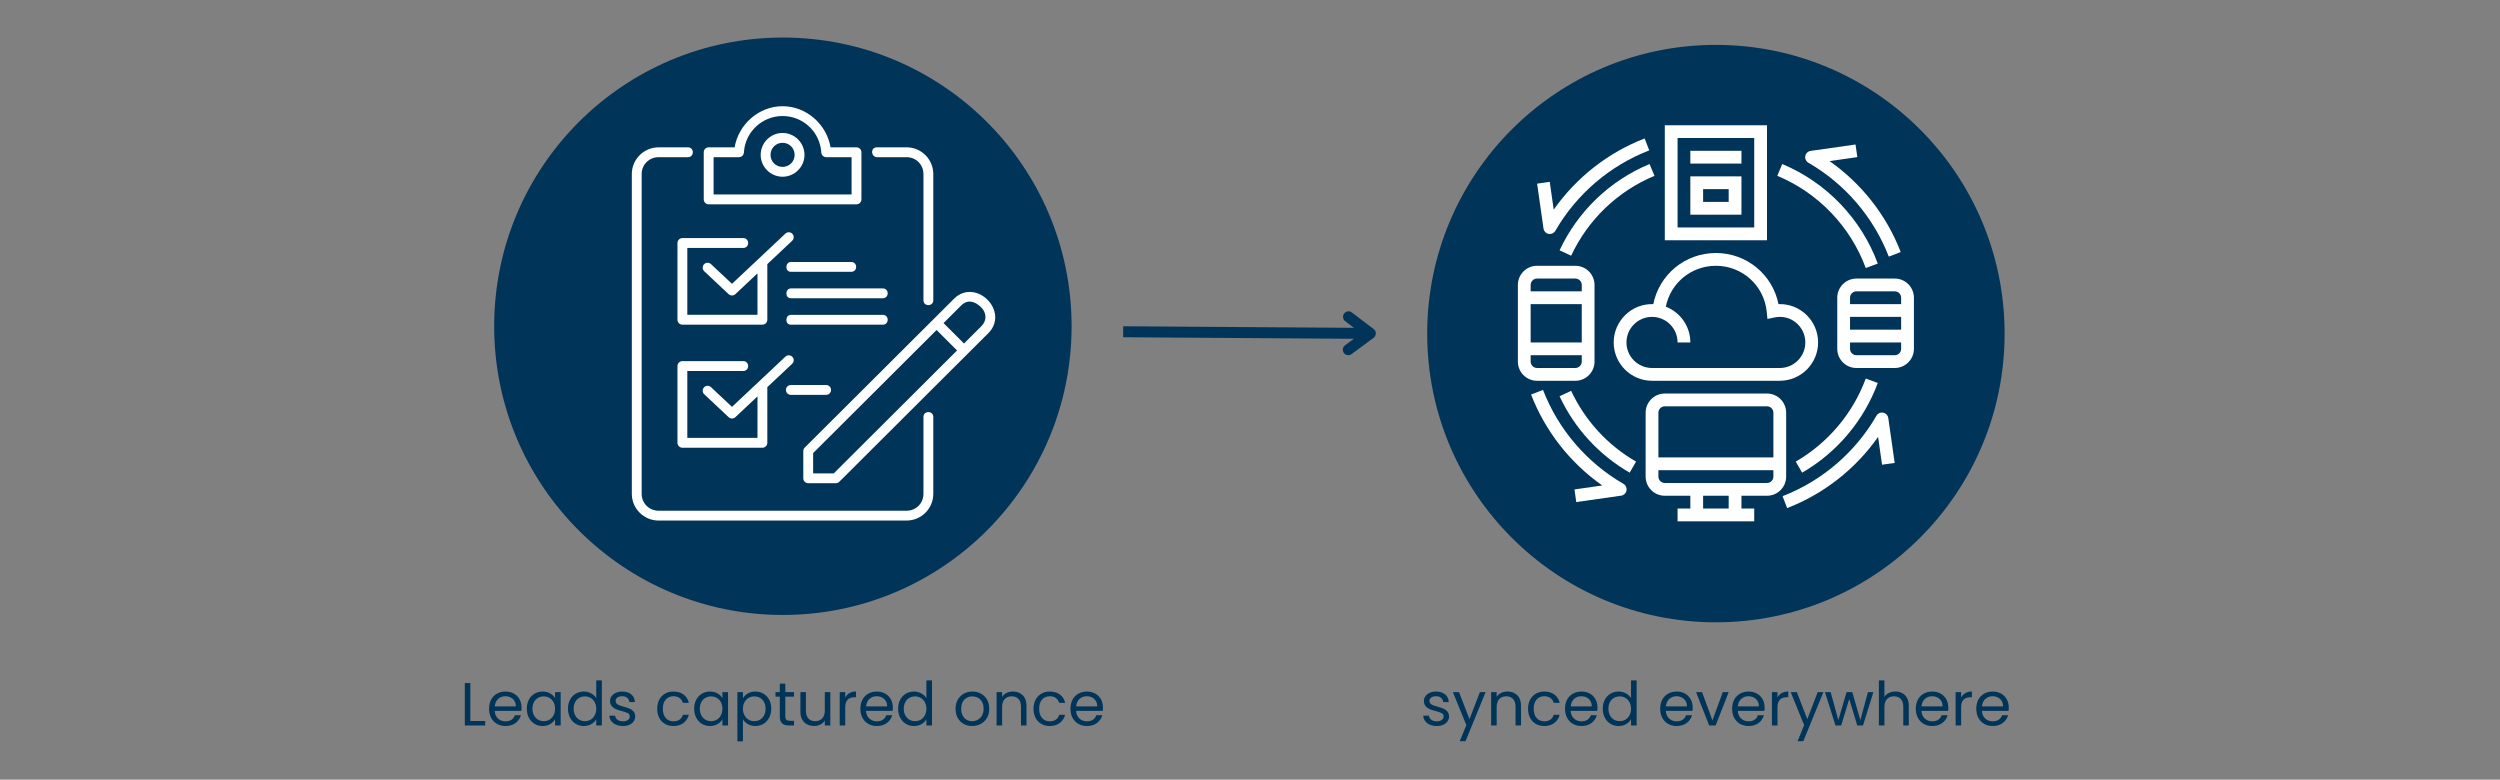 <svg xmlns="http://www.w3.org/2000/svg" xmlns:xlink="http://www.w3.org/1999/xlink" width="1366" zoomAndPan="magnify" viewBox="0 0 1024.5 319.5" height="426" preserveAspectRatio="xMidYMid meet" version="1.0"><rect x="0" y="0" width="1024.5" height="319.5" fill="#808080" stroke="none"/><defs><g/><clipPath id="8f73652e5a"><path d="M 202.512 15.387 L 439.137 15.387 L 439.137 252.008 L 202.512 252.008 Z M 202.512 15.387 " clip-rule="nonzero"/></clipPath><clipPath id="5388aa7cd9"><path d="M 320.824 15.387 C 255.484 15.387 202.512 68.355 202.512 133.699 C 202.512 199.039 255.484 252.008 320.824 252.008 C 386.164 252.008 439.137 199.039 439.137 133.699 C 439.137 68.355 386.164 15.387 320.824 15.387 Z M 320.824 15.387 " clip-rule="nonzero"/></clipPath><clipPath id="8b3b062947"><path d="M 0.512 0.387 L 237.137 0.387 L 237.137 237.008 L 0.512 237.008 Z M 0.512 0.387 " clip-rule="nonzero"/></clipPath><clipPath id="b809f5fb57"><path d="M 118.824 0.387 C 53.484 0.387 0.512 53.355 0.512 118.699 C 0.512 184.039 53.484 237.008 118.824 237.008 C 184.164 237.008 237.137 184.039 237.137 118.699 C 237.137 53.355 184.164 0.387 118.824 0.387 Z M 118.824 0.387 " clip-rule="nonzero"/></clipPath><clipPath id="dccf33ac09"><rect x="0" width="238" y="0" height="238"/></clipPath><clipPath id="77183b1f22"><path d="M 288 43.129 L 354 43.129 L 354 84 L 288 84 Z M 288 43.129 " clip-rule="nonzero"/></clipPath><clipPath id="c57e5d2431"><path d="M 258.875 60 L 383 60 L 383 213.863 L 258.875 213.863 Z M 258.875 60 " clip-rule="nonzero"/></clipPath><clipPath id="2bd7e5a85a"><path d="M 329 119 L 407.891 119 L 407.891 199 L 329 199 Z M 329 119 " clip-rule="nonzero"/></clipPath><clipPath id="69049c8baa"><path d="M 584.867 18.395 L 821.488 18.395 L 821.488 255.02 L 584.867 255.02 Z M 584.867 18.395 " clip-rule="nonzero"/></clipPath><clipPath id="389a152601"><path d="M 703.176 18.395 C 637.836 18.395 584.867 71.367 584.867 136.707 C 584.867 202.047 637.836 255.02 703.176 255.02 C 768.52 255.02 821.488 202.047 821.488 136.707 C 821.488 71.367 768.52 18.395 703.176 18.395 Z M 703.176 18.395 " clip-rule="nonzero"/></clipPath><clipPath id="f493b8cd09"><path d="M 0.867 0.395 L 237.488 0.395 L 237.488 237.02 L 0.867 237.02 Z M 0.867 0.395 " clip-rule="nonzero"/></clipPath><clipPath id="5da21fea04"><path d="M 119.176 0.395 C 53.836 0.395 0.867 53.367 0.867 118.707 C 0.867 184.047 53.836 237.02 119.176 237.02 C 184.52 237.02 237.488 184.047 237.488 118.707 C 237.488 53.367 184.52 0.395 119.176 0.395 Z M 119.176 0.395 " clip-rule="nonzero"/></clipPath><clipPath id="0ed7b0921b"><rect x="0" width="238" y="0" height="238"/></clipPath><clipPath id="d410986bbe"><path d="M 674 161 L 732 161 L 732 213.824 L 674 213.824 Z M 674 161 " clip-rule="nonzero"/></clipPath><clipPath id="668e1e5ecc"><path d="M 752 114 L 784.52 114 L 784.52 151 L 752 151 Z M 752 114 " clip-rule="nonzero"/></clipPath><clipPath id="5effb1f488"><path d="M 622.027 108 L 654 108 L 654 157 L 622.027 157 Z M 622.027 108 " clip-rule="nonzero"/></clipPath><clipPath id="a22968d87c"><path d="M 682 51.332 L 725 51.332 L 725 99 L 682 99 Z M 682 51.332 " clip-rule="nonzero"/></clipPath></defs><g clip-path="url(#8f73652e5a)"><g clip-path="url(#5388aa7cd9)"><g transform="matrix(1, 0, 0, 1, 202, 15)"><g clip-path="url(#dccf33ac09)"><g clip-path="url(#8b3b062947)"><g clip-path="url(#b809f5fb57)"><path fill="#003459" d="M 0.512 0.387 L 237.137 0.387 L 237.137 237.008 L 0.512 237.008 Z M 0.512 0.387 " fill-opacity="1" fill-rule="nonzero"/></g></g></g></g></g></g><path fill="#ffffff" d="M 324.121 111.387 L 348.809 111.387 C 351.531 111.43 351.531 107.32 348.809 107.359 L 324.121 107.359 C 321.742 107.359 321.535 111.387 324.121 111.387 Z M 324.121 111.387 " fill-opacity="1" fill-rule="nonzero"/><path fill="#ffffff" d="M 323.242 145.598 C 322.723 145.598 322.223 145.809 321.844 146.168 L 299.969 166.73 L 291.453 158.738 C 290.664 157.891 289.309 157.879 288.508 158.738 C 287.719 159.582 287.797 160.93 288.699 161.672 L 298.59 170.965 C 299.371 171.688 300.57 171.688 301.348 170.965 L 310.418 162.438 L 310.418 179.434 L 281.66 179.434 L 281.66 152.027 L 304.547 152.027 C 307.27 152.07 307.27 147.957 304.547 147.992 L 279.637 147.992 C 278.527 147.992 277.625 148.902 277.625 150.016 L 277.625 181.457 C 277.625 182.57 278.527 183.473 279.637 183.473 L 312.438 183.473 C 313.551 183.473 314.449 182.57 314.449 181.457 L 314.449 158.652 L 324.598 149.113 C 325.977 147.879 325.102 145.598 323.242 145.598 Z M 323.242 145.598 " fill-opacity="1" fill-rule="evenodd"/><g clip-path="url(#77183b1f22)"><path fill="#ffffff" d="M 320.699 47.547 C 329.137 47.547 336.07 54.094 336.57 62.523 C 336.637 63.59 337.527 64.41 338.594 64.41 L 348.977 64.41 L 348.977 79.695 L 292.43 79.695 L 292.43 64.41 L 302.82 64.41 C 303.887 64.41 304.781 63.59 304.844 62.523 C 305.348 54.109 312.262 47.559 320.699 47.547 Z M 320.699 43.527 C 310.918 43.539 302.668 50.953 301.043 60.379 L 290.418 60.379 C 289.297 60.379 288.395 61.277 288.395 62.391 L 288.395 81.711 C 288.395 82.82 289.297 83.734 290.418 83.734 L 350.984 83.734 C 352.098 83.734 353.012 82.816 353.012 81.711 L 353.012 62.391 C 353.012 61.277 352.098 60.379 350.984 60.379 L 340.371 60.379 C 338.75 50.938 330.477 43.527 320.699 43.527 Z M 320.699 43.527 " fill-opacity="1" fill-rule="evenodd"/></g><g clip-path="url(#c57e5d2431)"><path fill="#ffffff" d="M 269.887 60.379 C 263.852 60.379 258.918 65.289 258.918 71.324 L 258.918 202.367 C 258.918 208.406 263.852 213.32 269.887 213.32 L 371.52 213.32 C 377.555 213.32 382.465 208.406 382.465 202.367 L 382.465 170.91 C 382.5 168.188 378.398 168.188 378.43 170.91 L 378.43 202.367 C 378.43 206.246 375.387 209.293 371.52 209.293 L 269.887 209.293 C 266.02 209.293 262.953 206.246 262.953 202.367 L 262.953 71.324 C 262.953 67.457 266.02 64.414 269.887 64.414 L 281.871 64.414 C 284.605 64.445 284.605 60.344 281.871 60.379 Z M 269.887 60.379 " fill-opacity="1" fill-rule="evenodd"/></g><path fill="#ffffff" d="M 359.32 60.379 C 356.633 60.379 356.832 64.414 359.523 64.414 L 371.52 64.414 C 375.387 64.414 378.43 67.457 378.43 71.324 L 378.43 123.004 C 378.395 125.727 382.496 125.727 382.465 123.004 L 382.465 71.324 C 382.465 65.289 377.555 60.379 371.52 60.379 Z M 359.32 60.379 " fill-opacity="1" fill-rule="evenodd"/><path fill="#ffffff" d="M 320.699 58.52 C 323.445 58.52 325.641 60.711 325.641 63.469 C 325.641 66.211 323.445 68.391 320.699 68.391 C 317.941 68.391 315.762 66.215 315.762 63.469 C 315.762 60.711 317.941 58.52 320.699 58.52 Z M 320.699 54.484 C 315.762 54.484 311.727 58.531 311.727 63.465 C 311.727 68.391 315.762 72.422 320.699 72.422 C 325.625 72.422 329.68 68.387 329.68 63.465 C 329.68 58.531 325.625 54.484 320.699 54.484 Z M 320.699 54.484 " fill-opacity="1" fill-rule="evenodd"/><g clip-path="url(#2bd7e5a85a)"><path fill="#ffffff" d="M 383.812 135.238 L 392.195 143.621 L 341.684 193.988 L 333.223 193.988 L 333.223 185.672 Z M 401.805 125.68 C 404.586 128.227 404.32 131.527 402.238 133.594 L 395.047 140.777 L 386.664 132.395 L 393.859 125.215 C 396.516 122.578 399.371 123.449 401.805 125.68 Z M 398.27 119.68 C 395.816 119.422 393.129 120.258 391.016 122.367 L 329.793 183.406 C 329.398 183.781 329.191 184.293 329.191 184.84 L 329.191 196.012 C 329.191 197.121 330.09 198.02 331.211 198.02 L 342.516 198.02 C 343.051 198.02 343.547 197.809 343.93 197.441 L 405.098 136.449 C 407.207 134.34 408.055 131.66 407.809 129.203 C 407.555 126.734 406.352 124.523 404.652 122.82 C 402.953 121.117 400.73 119.922 398.27 119.68 Z M 398.27 119.68 " fill-opacity="1" fill-rule="nonzero"/></g><path fill="#ffffff" d="M 323.242 95.18 C 322.723 95.18 322.223 95.379 321.844 95.746 L 299.969 116.309 L 291.449 108.316 C 290.664 107.465 289.305 107.465 288.508 108.305 C 287.719 109.164 287.793 110.508 288.695 111.254 L 298.59 120.547 C 299.367 121.27 300.566 121.27 301.348 120.547 L 310.414 112.02 L 310.414 129.016 L 281.66 129.016 L 281.66 101.605 L 304.547 101.605 C 307.27 101.648 307.27 97.535 304.547 97.57 L 279.637 97.57 C 278.527 97.57 277.625 98.48 277.625 99.594 L 277.625 131.039 C 277.625 132.148 278.527 133.051 279.637 133.051 L 312.438 133.051 C 313.551 133.051 314.449 132.148 314.449 131.039 L 314.449 108.23 L 324.598 98.695 C 325.977 97.457 325.102 95.18 323.242 95.18 Z M 323.242 95.18 " fill-opacity="1" fill-rule="evenodd"/><path fill="#ffffff" d="M 324.121 133.062 L 361.723 133.062 C 364.457 133.094 364.457 128.98 361.723 129.027 L 324.121 129.027 C 321.742 129.027 321.535 133.062 324.121 133.062 Z M 324.121 133.062 " fill-opacity="1" fill-rule="nonzero"/><path fill="#ffffff" d="M 324.121 122.223 L 361.723 122.223 C 364.457 122.27 364.457 118.152 361.723 118.199 L 324.121 118.199 C 321.742 118.199 321.535 122.223 324.121 122.223 Z M 324.121 122.223 " fill-opacity="1" fill-rule="nonzero"/><path fill="#ffffff" d="M 324.121 157.785 C 322.996 157.773 322.074 158.672 322.074 159.793 C 322.074 160.93 322.996 161.828 324.121 161.816 L 338.516 161.816 C 339.637 161.828 340.559 160.93 340.559 159.793 C 340.559 158.672 339.637 157.77 338.516 157.785 Z M 324.121 157.785 " fill-opacity="1" fill-rule="nonzero"/><path stroke-linecap="butt" transform="matrix(0.749, 0.005, -0.005, 0.749, 460.303, 133.708)" fill="none" stroke-linejoin="miter" d="M -0.003 2.998 L 135.212 3.001 " stroke="#003459" stroke-width="6" stroke-opacity="1" stroke-miterlimit="4"/><path stroke-linecap="round" transform="matrix(0.749, 0.005, -0.005, 0.749, 460.303, 133.708)" fill="none" stroke-linejoin="round" d="M 123.216 -5.999 L 135.212 3.001 L 123.212 11.998 " stroke="#003459" stroke-width="6" stroke-opacity="1" stroke-miterlimit="4"/><g clip-path="url(#69049c8baa)"><g clip-path="url(#389a152601)"><g transform="matrix(1, 0, 0, 1, 584, 18)"><g clip-path="url(#0ed7b0921b)"><g clip-path="url(#f493b8cd09)"><g clip-path="url(#5da21fea04)"><path fill="#003459" d="M 0.867 0.395 L 237.488 0.395 L 237.488 237.02 L 0.867 237.02 Z M 0.867 0.395 " fill-opacity="1" fill-rule="nonzero"/></g></g></g></g></g></g><g fill="#003459" fill-opacity="1"><g transform="translate(188.557, 297.303)"><g><path d="M 4.188 -1.844 L 10.281 -1.844 L 10.281 0 L 1.922 0 L 1.922 -17.391 L 4.188 -17.391 Z M 4.188 -1.844 "/></g></g></g><g fill="#003459" fill-opacity="1"><g transform="translate(199.338, 297.303)"><g><path d="M 14.391 -7.359 C 14.391 -6.93 14.367 -6.473 14.328 -5.984 L 3.391 -5.984 C 3.473 -4.641 3.93 -3.586 4.766 -2.828 C 5.609 -2.078 6.629 -1.703 7.828 -1.703 C 8.816 -1.703 9.641 -1.926 10.297 -2.375 C 10.953 -2.832 11.41 -3.445 11.672 -4.219 L 14.125 -4.219 C 13.758 -2.906 13.023 -1.836 11.922 -1.016 C 10.828 -0.191 9.461 0.219 7.828 0.219 C 6.535 0.219 5.375 -0.066 4.344 -0.641 C 3.32 -1.223 2.52 -2.051 1.938 -3.125 C 1.363 -4.195 1.078 -5.441 1.078 -6.859 C 1.078 -8.273 1.359 -9.516 1.922 -10.578 C 2.484 -11.641 3.273 -12.457 4.297 -13.031 C 5.328 -13.613 6.504 -13.906 7.828 -13.906 C 9.129 -13.906 10.281 -13.617 11.281 -13.047 C 12.281 -12.484 13.047 -11.707 13.578 -10.719 C 14.117 -9.727 14.391 -8.609 14.391 -7.359 Z M 12.047 -7.828 C 12.047 -8.703 11.852 -9.445 11.469 -10.062 C 11.094 -10.688 10.578 -11.16 9.922 -11.484 C 9.266 -11.816 8.535 -11.984 7.734 -11.984 C 6.586 -11.984 5.609 -11.613 4.797 -10.875 C 3.992 -10.145 3.535 -9.129 3.422 -7.828 Z M 12.047 -7.828 "/></g></g></g><g fill="#003459" fill-opacity="1"><g transform="translate(214.811, 297.303)"><g><path d="M 1.078 -6.891 C 1.078 -8.285 1.359 -9.508 1.922 -10.562 C 2.484 -11.625 3.258 -12.445 4.25 -13.031 C 5.238 -13.613 6.344 -13.906 7.562 -13.906 C 8.758 -13.906 9.797 -13.645 10.672 -13.125 C 11.555 -12.613 12.219 -11.961 12.656 -11.172 L 12.656 -13.672 L 14.953 -13.672 L 14.953 0 L 12.656 0 L 12.656 -2.547 C 12.207 -1.742 11.535 -1.082 10.641 -0.562 C 9.754 -0.039 8.719 0.219 7.531 0.219 C 6.32 0.219 5.223 -0.078 4.234 -0.672 C 3.254 -1.273 2.484 -2.113 1.922 -3.188 C 1.359 -4.27 1.078 -5.504 1.078 -6.891 Z M 12.656 -6.859 C 12.656 -7.891 12.445 -8.785 12.031 -9.547 C 11.613 -10.316 11.051 -10.906 10.344 -11.312 C 9.633 -11.719 8.859 -11.922 8.016 -11.922 C 7.16 -11.922 6.383 -11.723 5.688 -11.328 C 4.988 -10.93 4.43 -10.348 4.016 -9.578 C 3.598 -8.816 3.391 -7.922 3.391 -6.891 C 3.391 -5.836 3.598 -4.926 4.016 -4.156 C 4.43 -3.383 4.988 -2.789 5.688 -2.375 C 6.383 -1.969 7.16 -1.766 8.016 -1.766 C 8.859 -1.766 9.633 -1.969 10.344 -2.375 C 11.051 -2.789 11.613 -3.383 12.031 -4.156 C 12.445 -4.926 12.656 -5.828 12.656 -6.859 Z M 12.656 -6.859 "/></g></g></g><g fill="#003459" fill-opacity="1"><g transform="translate(231.682, 297.303)"><g><path d="M 1.078 -6.891 C 1.078 -8.285 1.359 -9.508 1.922 -10.562 C 2.484 -11.625 3.258 -12.445 4.25 -13.031 C 5.238 -13.613 6.348 -13.906 7.578 -13.906 C 8.648 -13.906 9.641 -13.656 10.547 -13.156 C 11.461 -12.664 12.164 -12.023 12.656 -11.234 L 12.656 -18.469 L 14.953 -18.469 L 14.953 0 L 12.656 0 L 12.656 -2.562 C 12.207 -1.75 11.539 -1.082 10.656 -0.562 C 9.77 -0.039 8.738 0.219 7.562 0.219 C 6.344 0.219 5.238 -0.078 4.25 -0.672 C 3.258 -1.273 2.484 -2.113 1.922 -3.188 C 1.359 -4.27 1.078 -5.504 1.078 -6.891 Z M 12.656 -6.859 C 12.656 -7.891 12.445 -8.785 12.031 -9.547 C 11.613 -10.316 11.051 -10.906 10.344 -11.312 C 9.633 -11.719 8.859 -11.922 8.016 -11.922 C 7.16 -11.922 6.383 -11.723 5.688 -11.328 C 4.988 -10.93 4.43 -10.348 4.016 -9.578 C 3.598 -8.816 3.391 -7.922 3.391 -6.891 C 3.391 -5.836 3.598 -4.926 4.016 -4.156 C 4.43 -3.383 4.988 -2.789 5.688 -2.375 C 6.383 -1.969 7.16 -1.766 8.016 -1.766 C 8.859 -1.766 9.633 -1.969 10.344 -2.375 C 11.051 -2.789 11.613 -3.383 12.031 -4.156 C 12.445 -4.926 12.656 -5.828 12.656 -6.859 Z M 12.656 -6.859 "/></g></g></g><g fill="#003459" fill-opacity="1"><g transform="translate(248.553, 297.303)"><g><path d="M 6.766 0.219 C 5.711 0.219 4.77 0.039 3.938 -0.312 C 3.102 -0.664 2.445 -1.16 1.969 -1.797 C 1.488 -2.441 1.223 -3.18 1.172 -4.016 L 3.516 -4.016 C 3.586 -3.336 3.91 -2.781 4.484 -2.344 C 5.055 -1.914 5.805 -1.703 6.734 -1.703 C 7.598 -1.703 8.281 -1.891 8.781 -2.266 C 9.281 -2.648 9.531 -3.133 9.531 -3.719 C 9.531 -4.312 9.266 -4.754 8.734 -5.047 C 8.203 -5.336 7.379 -5.625 6.266 -5.906 C 5.242 -6.176 4.41 -6.445 3.766 -6.719 C 3.129 -7 2.582 -7.41 2.125 -7.953 C 1.676 -8.492 1.453 -9.203 1.453 -10.078 C 1.453 -10.773 1.656 -11.414 2.062 -12 C 2.477 -12.582 3.066 -13.047 3.828 -13.391 C 4.598 -13.734 5.477 -13.906 6.469 -13.906 C 7.977 -13.906 9.195 -13.52 10.125 -12.75 C 11.062 -11.988 11.562 -10.941 11.625 -9.609 L 9.359 -9.609 C 9.305 -10.328 9.016 -10.898 8.484 -11.328 C 7.961 -11.766 7.266 -11.984 6.391 -11.984 C 5.578 -11.984 4.926 -11.805 4.438 -11.453 C 3.957 -11.098 3.719 -10.641 3.719 -10.078 C 3.719 -9.629 3.863 -9.258 4.156 -8.969 C 4.445 -8.676 4.812 -8.441 5.25 -8.266 C 5.688 -8.098 6.301 -7.906 7.094 -7.688 C 8.07 -7.414 8.867 -7.148 9.484 -6.891 C 10.098 -6.641 10.625 -6.254 11.062 -5.734 C 11.508 -5.223 11.738 -4.551 11.75 -3.719 C 11.75 -2.969 11.539 -2.289 11.125 -1.688 C 10.707 -1.094 10.117 -0.625 9.359 -0.281 C 8.609 0.051 7.742 0.219 6.766 0.219 Z M 6.766 0.219 "/></g></g></g><g fill="#003459" fill-opacity="1"><g transform="translate(261.581, 297.303)"><g/></g></g><g fill="#003459" fill-opacity="1"><g transform="translate(268.244, 297.303)"><g><path d="M 1.078 -6.859 C 1.078 -8.273 1.359 -9.508 1.922 -10.562 C 2.484 -11.625 3.27 -12.445 4.281 -13.031 C 5.289 -13.613 6.441 -13.906 7.734 -13.906 C 9.41 -13.906 10.797 -13.492 11.891 -12.672 C 12.984 -11.859 13.703 -10.727 14.047 -9.281 L 11.609 -9.281 C 11.367 -10.113 10.91 -10.77 10.234 -11.25 C 9.566 -11.738 8.734 -11.984 7.734 -11.984 C 6.441 -11.984 5.395 -11.535 4.594 -10.641 C 3.789 -9.754 3.391 -8.492 3.391 -6.859 C 3.391 -5.211 3.789 -3.941 4.594 -3.047 C 5.395 -2.148 6.441 -1.703 7.734 -1.703 C 8.734 -1.703 9.566 -1.93 10.234 -2.391 C 10.898 -2.859 11.359 -3.523 11.609 -4.391 L 14.047 -4.391 C 13.68 -2.992 12.945 -1.875 11.844 -1.031 C 10.75 -0.195 9.379 0.219 7.734 0.219 C 6.441 0.219 5.289 -0.066 4.281 -0.641 C 3.27 -1.223 2.484 -2.047 1.922 -3.109 C 1.359 -4.18 1.078 -5.43 1.078 -6.859 Z M 1.078 -6.859 "/></g></g></g><g fill="#003459" fill-opacity="1"><g transform="translate(283.393, 297.303)"><g><path d="M 1.078 -6.891 C 1.078 -8.285 1.359 -9.508 1.922 -10.562 C 2.484 -11.625 3.258 -12.445 4.25 -13.031 C 5.238 -13.613 6.344 -13.906 7.562 -13.906 C 8.758 -13.906 9.797 -13.645 10.672 -13.125 C 11.555 -12.613 12.219 -11.961 12.656 -11.172 L 12.656 -13.672 L 14.953 -13.672 L 14.953 0 L 12.656 0 L 12.656 -2.547 C 12.207 -1.742 11.535 -1.082 10.641 -0.562 C 9.754 -0.039 8.719 0.219 7.531 0.219 C 6.32 0.219 5.223 -0.078 4.234 -0.672 C 3.254 -1.273 2.484 -2.113 1.922 -3.188 C 1.359 -4.27 1.078 -5.504 1.078 -6.891 Z M 12.656 -6.859 C 12.656 -7.891 12.445 -8.785 12.031 -9.547 C 11.613 -10.316 11.051 -10.906 10.344 -11.312 C 9.633 -11.719 8.859 -11.922 8.016 -11.922 C 7.16 -11.922 6.383 -11.723 5.688 -11.328 C 4.988 -10.93 4.43 -10.348 4.016 -9.578 C 3.598 -8.816 3.391 -7.922 3.391 -6.891 C 3.391 -5.836 3.598 -4.926 4.016 -4.156 C 4.43 -3.383 4.988 -2.789 5.688 -2.375 C 6.383 -1.969 7.16 -1.766 8.016 -1.766 C 8.859 -1.766 9.633 -1.969 10.344 -2.375 C 11.051 -2.789 11.613 -3.383 12.031 -4.156 C 12.445 -4.926 12.656 -5.828 12.656 -6.859 Z M 12.656 -6.859 "/></g></g></g><g fill="#003459" fill-opacity="1"><g transform="translate(300.264, 297.303)"><g><path d="M 4.188 -11.156 C 4.633 -11.938 5.301 -12.586 6.188 -13.109 C 7.082 -13.641 8.125 -13.906 9.312 -13.906 C 10.52 -13.906 11.617 -13.613 12.609 -13.031 C 13.598 -12.445 14.375 -11.625 14.938 -10.562 C 15.508 -9.508 15.797 -8.285 15.797 -6.891 C 15.797 -5.504 15.508 -4.27 14.938 -3.188 C 14.375 -2.113 13.598 -1.273 12.609 -0.672 C 11.617 -0.078 10.52 0.219 9.312 0.219 C 8.145 0.219 7.113 -0.039 6.219 -0.562 C 5.332 -1.082 4.656 -1.734 4.188 -2.516 L 4.188 6.484 L 1.922 6.484 L 1.922 -13.672 L 4.188 -13.672 Z M 13.469 -6.891 C 13.469 -7.922 13.258 -8.816 12.844 -9.578 C 12.438 -10.348 11.879 -10.93 11.172 -11.328 C 10.461 -11.723 9.68 -11.922 8.828 -11.922 C 7.992 -11.922 7.223 -11.719 6.516 -11.312 C 5.816 -10.906 5.254 -10.316 4.828 -9.547 C 4.398 -8.773 4.188 -7.879 4.188 -6.859 C 4.188 -5.828 4.398 -4.926 4.828 -4.156 C 5.254 -3.383 5.816 -2.789 6.516 -2.375 C 7.223 -1.969 7.992 -1.766 8.828 -1.766 C 9.68 -1.766 10.461 -1.969 11.172 -2.375 C 11.879 -2.789 12.438 -3.383 12.844 -4.156 C 13.258 -4.926 13.469 -5.836 13.469 -6.891 Z M 13.469 -6.891 "/></g></g></g><g fill="#003459" fill-opacity="1"><g transform="translate(317.135, 297.303)"><g><path d="M 4.688 -11.797 L 4.688 -3.75 C 4.688 -3.082 4.828 -2.609 5.109 -2.328 C 5.398 -2.055 5.895 -1.922 6.594 -1.922 L 8.266 -1.922 L 8.266 0 L 6.219 0 C 4.945 0 3.992 -0.289 3.359 -0.875 C 2.734 -1.457 2.422 -2.414 2.422 -3.75 L 2.422 -11.797 L 0.656 -11.797 L 0.656 -13.672 L 2.422 -13.672 L 2.422 -17.125 L 4.688 -17.125 L 4.688 -13.672 L 8.266 -13.672 L 8.266 -11.797 Z M 4.688 -11.797 "/></g></g></g><g fill="#003459" fill-opacity="1"><g transform="translate(326.219, 297.303)"><g><path d="M 14.047 -13.672 L 14.047 0 L 11.781 0 L 11.781 -2.016 C 11.344 -1.316 10.738 -0.77 9.969 -0.375 C 9.195 0.008 8.344 0.203 7.406 0.203 C 6.344 0.203 5.383 -0.016 4.531 -0.453 C 3.688 -0.898 3.02 -1.562 2.531 -2.438 C 2.039 -3.32 1.797 -4.398 1.797 -5.672 L 1.797 -13.672 L 4.047 -13.672 L 4.047 -5.969 C 4.047 -4.613 4.383 -3.57 5.062 -2.844 C 5.75 -2.125 6.68 -1.766 7.859 -1.766 C 9.078 -1.766 10.035 -2.141 10.734 -2.891 C 11.43 -3.641 11.781 -4.727 11.781 -6.156 L 11.781 -13.672 Z M 14.047 -13.672 "/></g></g></g><g fill="#003459" fill-opacity="1"><g transform="translate(342.192, 297.303)"><g><path d="M 4.188 -11.453 C 4.594 -12.234 5.164 -12.836 5.906 -13.266 C 6.645 -13.703 7.547 -13.922 8.609 -13.922 L 8.609 -11.578 L 8.016 -11.578 C 5.461 -11.578 4.188 -10.195 4.188 -7.438 L 4.188 0 L 1.922 0 L 1.922 -13.672 L 4.188 -13.672 Z M 4.188 -11.453 "/></g></g></g><g fill="#003459" fill-opacity="1"><g transform="translate(351.501, 297.303)"><g><path d="M 14.391 -7.359 C 14.391 -6.93 14.367 -6.473 14.328 -5.984 L 3.391 -5.984 C 3.473 -4.641 3.93 -3.586 4.766 -2.828 C 5.609 -2.078 6.629 -1.703 7.828 -1.703 C 8.816 -1.703 9.641 -1.926 10.297 -2.375 C 10.953 -2.832 11.41 -3.445 11.672 -4.219 L 14.125 -4.219 C 13.758 -2.906 13.023 -1.836 11.922 -1.016 C 10.828 -0.191 9.461 0.219 7.828 0.219 C 6.535 0.219 5.375 -0.066 4.344 -0.641 C 3.32 -1.223 2.52 -2.051 1.938 -3.125 C 1.363 -4.195 1.078 -5.441 1.078 -6.859 C 1.078 -8.273 1.359 -9.516 1.922 -10.578 C 2.484 -11.641 3.273 -12.457 4.297 -13.031 C 5.328 -13.613 6.504 -13.906 7.828 -13.906 C 9.129 -13.906 10.281 -13.617 11.281 -13.047 C 12.281 -12.484 13.047 -11.707 13.578 -10.719 C 14.117 -9.727 14.391 -8.609 14.391 -7.359 Z M 12.047 -7.828 C 12.047 -8.703 11.852 -9.445 11.469 -10.062 C 11.094 -10.688 10.578 -11.16 9.922 -11.484 C 9.266 -11.816 8.535 -11.984 7.734 -11.984 C 6.586 -11.984 5.609 -11.613 4.797 -10.875 C 3.992 -10.145 3.535 -9.129 3.422 -7.828 Z M 12.047 -7.828 "/></g></g></g><g fill="#003459" fill-opacity="1"><g transform="translate(366.974, 297.303)"><g><path d="M 1.078 -6.891 C 1.078 -8.285 1.359 -9.508 1.922 -10.562 C 2.484 -11.625 3.258 -12.445 4.25 -13.031 C 5.238 -13.613 6.348 -13.906 7.578 -13.906 C 8.648 -13.906 9.641 -13.656 10.547 -13.156 C 11.461 -12.664 12.164 -12.023 12.656 -11.234 L 12.656 -18.469 L 14.953 -18.469 L 14.953 0 L 12.656 0 L 12.656 -2.562 C 12.207 -1.75 11.539 -1.082 10.656 -0.562 C 9.77 -0.039 8.738 0.219 7.562 0.219 C 6.344 0.219 5.238 -0.078 4.25 -0.672 C 3.258 -1.273 2.484 -2.113 1.922 -3.188 C 1.359 -4.27 1.078 -5.504 1.078 -6.891 Z M 12.656 -6.859 C 12.656 -7.891 12.445 -8.785 12.031 -9.547 C 11.613 -10.316 11.051 -10.906 10.344 -11.312 C 9.633 -11.719 8.859 -11.922 8.016 -11.922 C 7.16 -11.922 6.383 -11.723 5.688 -11.328 C 4.988 -10.93 4.43 -10.348 4.016 -9.578 C 3.598 -8.816 3.391 -7.922 3.391 -6.891 C 3.391 -5.836 3.598 -4.926 4.016 -4.156 C 4.43 -3.383 4.988 -2.789 5.688 -2.375 C 6.383 -1.969 7.16 -1.766 8.016 -1.766 C 8.859 -1.766 9.633 -1.969 10.344 -2.375 C 11.051 -2.789 11.613 -3.383 12.031 -4.156 C 12.445 -4.926 12.656 -5.828 12.656 -6.859 Z M 12.656 -6.859 "/></g></g></g><g fill="#003459" fill-opacity="1"><g transform="translate(383.845, 297.303)"><g/></g></g><g fill="#003459" fill-opacity="1"><g transform="translate(390.509, 297.303)"><g><path d="M 7.891 0.219 C 6.609 0.219 5.445 -0.066 4.406 -0.641 C 3.363 -1.223 2.547 -2.051 1.953 -3.125 C 1.367 -4.195 1.078 -5.441 1.078 -6.859 C 1.078 -8.254 1.379 -9.488 1.984 -10.562 C 2.586 -11.633 3.41 -12.457 4.453 -13.031 C 5.504 -13.613 6.68 -13.906 7.984 -13.906 C 9.285 -13.906 10.457 -13.613 11.5 -13.031 C 12.551 -12.457 13.379 -11.641 13.984 -10.578 C 14.586 -9.516 14.891 -8.273 14.891 -6.859 C 14.891 -5.441 14.578 -4.195 13.953 -3.125 C 13.336 -2.051 12.492 -1.223 11.422 -0.641 C 10.359 -0.066 9.18 0.219 7.891 0.219 Z M 7.891 -1.766 C 8.703 -1.766 9.461 -1.957 10.172 -2.344 C 10.891 -2.727 11.469 -3.301 11.906 -4.062 C 12.352 -4.832 12.578 -5.766 12.578 -6.859 C 12.578 -7.961 12.359 -8.895 11.922 -9.656 C 11.492 -10.426 10.93 -10.992 10.234 -11.359 C 9.535 -11.734 8.773 -11.922 7.953 -11.922 C 7.129 -11.922 6.367 -11.734 5.672 -11.359 C 4.984 -10.992 4.43 -10.426 4.016 -9.656 C 3.598 -8.895 3.391 -7.961 3.391 -6.859 C 3.391 -5.742 3.594 -4.801 4 -4.031 C 4.406 -3.27 4.945 -2.703 5.625 -2.328 C 6.312 -1.953 7.066 -1.766 7.891 -1.766 Z M 7.891 -1.766 "/></g></g></g><g fill="#003459" fill-opacity="1"><g transform="translate(406.481, 297.303)"><g><path d="M 8.578 -13.922 C 10.242 -13.922 11.594 -13.414 12.625 -12.406 C 13.656 -11.406 14.172 -9.957 14.172 -8.062 L 14.172 0 L 11.922 0 L 11.922 -7.734 C 11.922 -9.098 11.578 -10.141 10.891 -10.859 C 10.211 -11.586 9.285 -11.953 8.109 -11.953 C 6.91 -11.953 5.957 -11.578 5.25 -10.828 C 4.539 -10.078 4.188 -8.988 4.188 -7.562 L 4.188 0 L 1.922 0 L 1.922 -13.672 L 4.188 -13.672 L 4.188 -11.734 C 4.633 -12.43 5.242 -12.969 6.016 -13.344 C 6.797 -13.727 7.648 -13.922 8.578 -13.922 Z M 8.578 -13.922 "/></g></g></g><g fill="#003459" fill-opacity="1"><g transform="translate(422.454, 297.303)"><g><path d="M 1.078 -6.859 C 1.078 -8.273 1.359 -9.508 1.922 -10.562 C 2.484 -11.625 3.27 -12.445 4.281 -13.031 C 5.289 -13.613 6.441 -13.906 7.734 -13.906 C 9.41 -13.906 10.797 -13.492 11.891 -12.672 C 12.984 -11.859 13.703 -10.727 14.047 -9.281 L 11.609 -9.281 C 11.367 -10.113 10.91 -10.77 10.234 -11.25 C 9.566 -11.738 8.734 -11.984 7.734 -11.984 C 6.441 -11.984 5.395 -11.535 4.594 -10.641 C 3.789 -9.754 3.391 -8.492 3.391 -6.859 C 3.391 -5.211 3.789 -3.941 4.594 -3.047 C 5.395 -2.148 6.441 -1.703 7.734 -1.703 C 8.734 -1.703 9.566 -1.93 10.234 -2.391 C 10.898 -2.859 11.359 -3.523 11.609 -4.391 L 14.047 -4.391 C 13.68 -2.992 12.945 -1.875 11.844 -1.031 C 10.75 -0.195 9.379 0.219 7.734 0.219 C 6.441 0.219 5.289 -0.066 4.281 -0.641 C 3.27 -1.223 2.484 -2.047 1.922 -3.109 C 1.359 -4.18 1.078 -5.43 1.078 -6.859 Z M 1.078 -6.859 "/></g></g></g><g fill="#003459" fill-opacity="1"><g transform="translate(437.602, 297.303)"><g><path d="M 14.391 -7.359 C 14.391 -6.93 14.367 -6.473 14.328 -5.984 L 3.391 -5.984 C 3.473 -4.641 3.93 -3.586 4.766 -2.828 C 5.609 -2.078 6.629 -1.703 7.828 -1.703 C 8.816 -1.703 9.641 -1.926 10.297 -2.375 C 10.953 -2.832 11.41 -3.445 11.672 -4.219 L 14.125 -4.219 C 13.758 -2.906 13.023 -1.836 11.922 -1.016 C 10.828 -0.191 9.461 0.219 7.828 0.219 C 6.535 0.219 5.375 -0.066 4.344 -0.641 C 3.32 -1.223 2.52 -2.051 1.938 -3.125 C 1.363 -4.195 1.078 -5.441 1.078 -6.859 C 1.078 -8.273 1.359 -9.516 1.922 -10.578 C 2.484 -11.641 3.273 -12.457 4.297 -13.031 C 5.328 -13.613 6.504 -13.906 7.828 -13.906 C 9.129 -13.906 10.281 -13.617 11.281 -13.047 C 12.281 -12.484 13.047 -11.707 13.578 -10.719 C 14.117 -9.727 14.391 -8.609 14.391 -7.359 Z M 12.047 -7.828 C 12.047 -8.703 11.852 -9.445 11.469 -10.062 C 11.094 -10.688 10.578 -11.16 9.922 -11.484 C 9.266 -11.816 8.535 -11.984 7.734 -11.984 C 6.586 -11.984 5.609 -11.613 4.797 -10.875 C 3.992 -10.145 3.535 -9.129 3.422 -7.828 Z M 12.047 -7.828 "/></g></g></g><g fill="#003459" fill-opacity="1"><g transform="translate(582.065, 297.303)"><g><path d="M 6.766 0.219 C 5.711 0.219 4.77 0.039 3.938 -0.312 C 3.102 -0.664 2.445 -1.16 1.969 -1.797 C 1.488 -2.441 1.223 -3.18 1.172 -4.016 L 3.516 -4.016 C 3.586 -3.336 3.91 -2.781 4.484 -2.344 C 5.055 -1.914 5.805 -1.703 6.734 -1.703 C 7.598 -1.703 8.281 -1.891 8.781 -2.266 C 9.281 -2.648 9.531 -3.133 9.531 -3.719 C 9.531 -4.312 9.266 -4.754 8.734 -5.047 C 8.203 -5.336 7.379 -5.625 6.266 -5.906 C 5.242 -6.176 4.41 -6.445 3.766 -6.719 C 3.129 -7 2.582 -7.41 2.125 -7.953 C 1.676 -8.492 1.453 -9.203 1.453 -10.078 C 1.453 -10.773 1.656 -11.414 2.062 -12 C 2.477 -12.582 3.066 -13.047 3.828 -13.391 C 4.598 -13.734 5.477 -13.906 6.469 -13.906 C 7.977 -13.906 9.195 -13.52 10.125 -12.75 C 11.062 -11.988 11.562 -10.941 11.625 -9.609 L 9.359 -9.609 C 9.305 -10.328 9.016 -10.898 8.484 -11.328 C 7.961 -11.766 7.266 -11.984 6.391 -11.984 C 5.578 -11.984 4.926 -11.805 4.438 -11.453 C 3.957 -11.098 3.719 -10.641 3.719 -10.078 C 3.719 -9.629 3.863 -9.258 4.156 -8.969 C 4.445 -8.676 4.812 -8.441 5.25 -8.266 C 5.688 -8.098 6.301 -7.906 7.094 -7.688 C 8.07 -7.414 8.867 -7.148 9.484 -6.891 C 10.098 -6.641 10.625 -6.254 11.062 -5.734 C 11.508 -5.223 11.738 -4.551 11.75 -3.719 C 11.75 -2.969 11.539 -2.289 11.125 -1.688 C 10.707 -1.094 10.117 -0.625 9.359 -0.281 C 8.609 0.051 7.742 0.219 6.766 0.219 Z M 6.766 0.219 "/></g></g></g><g fill="#003459" fill-opacity="1"><g transform="translate(595.093, 297.303)"><g><path d="M 13.703 -13.672 L 5.469 6.438 L 3.125 6.438 L 5.812 -0.156 L 0.297 -13.672 L 2.812 -13.672 L 7.109 -2.594 L 11.359 -13.672 Z M 13.703 -13.672 "/></g></g></g><g fill="#003459" fill-opacity="1"><g transform="translate(609.144, 297.303)"><g><path d="M 8.578 -13.922 C 10.242 -13.922 11.594 -13.414 12.625 -12.406 C 13.656 -11.406 14.172 -9.957 14.172 -8.062 L 14.172 0 L 11.922 0 L 11.922 -7.734 C 11.922 -9.098 11.578 -10.141 10.891 -10.859 C 10.211 -11.586 9.285 -11.953 8.109 -11.953 C 6.91 -11.953 5.957 -11.578 5.25 -10.828 C 4.539 -10.078 4.188 -8.988 4.188 -7.562 L 4.188 0 L 1.922 0 L 1.922 -13.672 L 4.188 -13.672 L 4.188 -11.734 C 4.633 -12.43 5.242 -12.969 6.016 -13.344 C 6.797 -13.727 7.648 -13.922 8.578 -13.922 Z M 8.578 -13.922 "/></g></g></g><g fill="#003459" fill-opacity="1"><g transform="translate(625.116, 297.303)"><g><path d="M 1.078 -6.859 C 1.078 -8.273 1.359 -9.508 1.922 -10.562 C 2.484 -11.625 3.27 -12.445 4.281 -13.031 C 5.289 -13.613 6.441 -13.906 7.734 -13.906 C 9.41 -13.906 10.797 -13.492 11.891 -12.672 C 12.984 -11.859 13.703 -10.727 14.047 -9.281 L 11.609 -9.281 C 11.367 -10.113 10.91 -10.77 10.234 -11.25 C 9.566 -11.738 8.734 -11.984 7.734 -11.984 C 6.441 -11.984 5.395 -11.535 4.594 -10.641 C 3.789 -9.754 3.391 -8.492 3.391 -6.859 C 3.391 -5.211 3.789 -3.941 4.594 -3.047 C 5.395 -2.148 6.441 -1.703 7.734 -1.703 C 8.734 -1.703 9.566 -1.93 10.234 -2.391 C 10.898 -2.859 11.359 -3.523 11.609 -4.391 L 14.047 -4.391 C 13.68 -2.992 12.945 -1.875 11.844 -1.031 C 10.75 -0.195 9.379 0.219 7.734 0.219 C 6.441 0.219 5.289 -0.066 4.281 -0.641 C 3.27 -1.223 2.484 -2.047 1.922 -3.109 C 1.359 -4.18 1.078 -5.43 1.078 -6.859 Z M 1.078 -6.859 "/></g></g></g><g fill="#003459" fill-opacity="1"><g transform="translate(640.265, 297.303)"><g><path d="M 14.391 -7.359 C 14.391 -6.93 14.367 -6.473 14.328 -5.984 L 3.391 -5.984 C 3.473 -4.641 3.93 -3.586 4.766 -2.828 C 5.609 -2.078 6.629 -1.703 7.828 -1.703 C 8.816 -1.703 9.641 -1.926 10.297 -2.375 C 10.953 -2.832 11.41 -3.445 11.672 -4.219 L 14.125 -4.219 C 13.758 -2.906 13.023 -1.836 11.922 -1.016 C 10.828 -0.191 9.461 0.219 7.828 0.219 C 6.535 0.219 5.375 -0.066 4.344 -0.641 C 3.32 -1.223 2.52 -2.051 1.938 -3.125 C 1.363 -4.195 1.078 -5.441 1.078 -6.859 C 1.078 -8.273 1.359 -9.516 1.922 -10.578 C 2.484 -11.641 3.273 -12.457 4.297 -13.031 C 5.328 -13.613 6.504 -13.906 7.828 -13.906 C 9.129 -13.906 10.281 -13.617 11.281 -13.047 C 12.281 -12.484 13.047 -11.707 13.578 -10.719 C 14.117 -9.727 14.391 -8.609 14.391 -7.359 Z M 12.047 -7.828 C 12.047 -8.703 11.852 -9.445 11.469 -10.062 C 11.094 -10.688 10.578 -11.16 9.922 -11.484 C 9.266 -11.816 8.535 -11.984 7.734 -11.984 C 6.586 -11.984 5.609 -11.613 4.797 -10.875 C 3.992 -10.145 3.535 -9.129 3.422 -7.828 Z M 12.047 -7.828 "/></g></g></g><g fill="#003459" fill-opacity="1"><g transform="translate(655.738, 297.303)"><g><path d="M 1.078 -6.891 C 1.078 -8.285 1.359 -9.508 1.922 -10.562 C 2.484 -11.625 3.258 -12.445 4.25 -13.031 C 5.238 -13.613 6.348 -13.906 7.578 -13.906 C 8.648 -13.906 9.641 -13.656 10.547 -13.156 C 11.461 -12.664 12.164 -12.023 12.656 -11.234 L 12.656 -18.469 L 14.953 -18.469 L 14.953 0 L 12.656 0 L 12.656 -2.562 C 12.207 -1.75 11.539 -1.082 10.656 -0.562 C 9.77 -0.039 8.738 0.219 7.562 0.219 C 6.344 0.219 5.238 -0.078 4.25 -0.672 C 3.258 -1.273 2.484 -2.113 1.922 -3.188 C 1.359 -4.27 1.078 -5.504 1.078 -6.891 Z M 12.656 -6.859 C 12.656 -7.891 12.445 -8.785 12.031 -9.547 C 11.613 -10.316 11.051 -10.906 10.344 -11.312 C 9.633 -11.719 8.859 -11.922 8.016 -11.922 C 7.16 -11.922 6.383 -11.723 5.688 -11.328 C 4.988 -10.93 4.43 -10.348 4.016 -9.578 C 3.598 -8.816 3.391 -7.922 3.391 -6.891 C 3.391 -5.836 3.598 -4.926 4.016 -4.156 C 4.43 -3.383 4.988 -2.789 5.688 -2.375 C 6.383 -1.969 7.16 -1.766 8.016 -1.766 C 8.859 -1.766 9.633 -1.969 10.344 -2.375 C 11.051 -2.789 11.613 -3.383 12.031 -4.156 C 12.445 -4.926 12.656 -5.828 12.656 -6.859 Z M 12.656 -6.859 "/></g></g></g><g fill="#003459" fill-opacity="1"><g transform="translate(672.609, 297.303)"><g/></g></g><g fill="#003459" fill-opacity="1"><g transform="translate(679.273, 297.303)"><g><path d="M 14.391 -7.359 C 14.391 -6.93 14.367 -6.473 14.328 -5.984 L 3.391 -5.984 C 3.473 -4.641 3.93 -3.586 4.766 -2.828 C 5.609 -2.078 6.629 -1.703 7.828 -1.703 C 8.816 -1.703 9.641 -1.926 10.297 -2.375 C 10.953 -2.832 11.41 -3.445 11.672 -4.219 L 14.125 -4.219 C 13.758 -2.906 13.023 -1.836 11.922 -1.016 C 10.828 -0.191 9.461 0.219 7.828 0.219 C 6.535 0.219 5.375 -0.066 4.344 -0.641 C 3.32 -1.223 2.52 -2.051 1.938 -3.125 C 1.363 -4.195 1.078 -5.441 1.078 -6.859 C 1.078 -8.273 1.359 -9.516 1.922 -10.578 C 2.484 -11.641 3.273 -12.457 4.297 -13.031 C 5.328 -13.613 6.504 -13.906 7.828 -13.906 C 9.129 -13.906 10.281 -13.617 11.281 -13.047 C 12.281 -12.484 13.047 -11.707 13.578 -10.719 C 14.117 -9.727 14.391 -8.609 14.391 -7.359 Z M 12.047 -7.828 C 12.047 -8.703 11.852 -9.445 11.469 -10.062 C 11.094 -10.688 10.578 -11.16 9.922 -11.484 C 9.266 -11.816 8.535 -11.984 7.734 -11.984 C 6.586 -11.984 5.609 -11.613 4.797 -10.875 C 3.992 -10.145 3.535 -9.129 3.422 -7.828 Z M 12.047 -7.828 "/></g></g></g><g fill="#003459" fill-opacity="1"><g transform="translate(694.746, 297.303)"><g><path d="M 7.016 -2.094 L 11.25 -13.672 L 13.672 -13.672 L 8.312 0 L 5.672 0 L 0.297 -13.672 L 2.75 -13.672 Z M 7.016 -2.094 "/></g></g></g><g fill="#003459" fill-opacity="1"><g transform="translate(708.747, 297.303)"><g><path d="M 14.391 -7.359 C 14.391 -6.93 14.367 -6.473 14.328 -5.984 L 3.391 -5.984 C 3.473 -4.641 3.93 -3.586 4.766 -2.828 C 5.609 -2.078 6.629 -1.703 7.828 -1.703 C 8.816 -1.703 9.641 -1.926 10.297 -2.375 C 10.953 -2.832 11.41 -3.445 11.672 -4.219 L 14.125 -4.219 C 13.758 -2.906 13.023 -1.836 11.922 -1.016 C 10.828 -0.191 9.461 0.219 7.828 0.219 C 6.535 0.219 5.375 -0.066 4.344 -0.641 C 3.32 -1.223 2.52 -2.051 1.938 -3.125 C 1.363 -4.195 1.078 -5.441 1.078 -6.859 C 1.078 -8.273 1.359 -9.516 1.922 -10.578 C 2.484 -11.641 3.273 -12.457 4.297 -13.031 C 5.328 -13.613 6.504 -13.906 7.828 -13.906 C 9.129 -13.906 10.281 -13.617 11.281 -13.047 C 12.281 -12.484 13.047 -11.707 13.578 -10.719 C 14.117 -9.727 14.391 -8.609 14.391 -7.359 Z M 12.047 -7.828 C 12.047 -8.703 11.852 -9.445 11.469 -10.062 C 11.094 -10.688 10.578 -11.16 9.922 -11.484 C 9.266 -11.816 8.535 -11.984 7.734 -11.984 C 6.586 -11.984 5.609 -11.613 4.797 -10.875 C 3.992 -10.145 3.535 -9.129 3.422 -7.828 Z M 12.047 -7.828 "/></g></g></g><g fill="#003459" fill-opacity="1"><g transform="translate(724.22, 297.303)"><g><path d="M 4.188 -11.453 C 4.594 -12.234 5.164 -12.836 5.906 -13.266 C 6.645 -13.703 7.547 -13.922 8.609 -13.922 L 8.609 -11.578 L 8.016 -11.578 C 5.461 -11.578 4.188 -10.195 4.188 -7.438 L 4.188 0 L 1.922 0 L 1.922 -13.672 L 4.188 -13.672 Z M 4.188 -11.453 "/></g></g></g><g fill="#003459" fill-opacity="1"><g transform="translate(733.529, 297.303)"><g><path d="M 13.703 -13.672 L 5.469 6.438 L 3.125 6.438 L 5.812 -0.156 L 0.297 -13.672 L 2.812 -13.672 L 7.109 -2.594 L 11.359 -13.672 Z M 13.703 -13.672 "/></g></g></g><g fill="#003459" fill-opacity="1"><g transform="translate(747.58, 297.303)"><g><path d="M 20.141 -13.672 L 15.875 0 L 13.531 0 L 10.234 -10.859 L 6.938 0 L 4.594 0 L 0.297 -13.672 L 2.625 -13.672 L 5.766 -2.203 L 9.156 -13.672 L 11.484 -13.672 L 14.797 -2.172 L 17.891 -13.672 Z M 20.141 -13.672 "/></g></g></g><g fill="#003459" fill-opacity="1"><g transform="translate(768.045, 297.303)"><g><path d="M 8.703 -13.922 C 9.734 -13.922 10.664 -13.695 11.5 -13.25 C 12.332 -12.812 12.984 -12.148 13.453 -11.266 C 13.93 -10.391 14.172 -9.32 14.172 -8.062 L 14.172 0 L 11.922 0 L 11.922 -7.734 C 11.922 -9.098 11.578 -10.141 10.891 -10.859 C 10.211 -11.586 9.285 -11.953 8.109 -11.953 C 6.91 -11.953 5.957 -11.578 5.25 -10.828 C 4.539 -10.078 4.188 -8.988 4.188 -7.562 L 4.188 0 L 1.922 0 L 1.922 -18.469 L 4.188 -18.469 L 4.188 -11.734 C 4.633 -12.43 5.254 -12.969 6.047 -13.344 C 6.836 -13.727 7.723 -13.922 8.703 -13.922 Z M 8.703 -13.922 "/></g></g></g><g fill="#003459" fill-opacity="1"><g transform="translate(784.017, 297.303)"><g><path d="M 14.391 -7.359 C 14.391 -6.93 14.367 -6.473 14.328 -5.984 L 3.391 -5.984 C 3.473 -4.641 3.93 -3.586 4.766 -2.828 C 5.609 -2.078 6.629 -1.703 7.828 -1.703 C 8.816 -1.703 9.641 -1.926 10.297 -2.375 C 10.953 -2.832 11.41 -3.445 11.672 -4.219 L 14.125 -4.219 C 13.758 -2.906 13.023 -1.836 11.922 -1.016 C 10.828 -0.191 9.461 0.219 7.828 0.219 C 6.535 0.219 5.375 -0.066 4.344 -0.641 C 3.32 -1.223 2.52 -2.051 1.938 -3.125 C 1.363 -4.195 1.078 -5.441 1.078 -6.859 C 1.078 -8.273 1.359 -9.516 1.922 -10.578 C 2.484 -11.641 3.273 -12.457 4.297 -13.031 C 5.328 -13.613 6.504 -13.906 7.828 -13.906 C 9.129 -13.906 10.281 -13.617 11.281 -13.047 C 12.281 -12.484 13.047 -11.707 13.578 -10.719 C 14.117 -9.727 14.391 -8.609 14.391 -7.359 Z M 12.047 -7.828 C 12.047 -8.703 11.852 -9.445 11.469 -10.062 C 11.094 -10.688 10.578 -11.16 9.922 -11.484 C 9.266 -11.816 8.535 -11.984 7.734 -11.984 C 6.586 -11.984 5.609 -11.613 4.797 -10.875 C 3.992 -10.145 3.535 -9.129 3.422 -7.828 Z M 12.047 -7.828 "/></g></g></g><g fill="#003459" fill-opacity="1"><g transform="translate(799.49, 297.303)"><g><path d="M 4.188 -11.453 C 4.594 -12.234 5.164 -12.836 5.906 -13.266 C 6.645 -13.703 7.547 -13.922 8.609 -13.922 L 8.609 -11.578 L 8.016 -11.578 C 5.461 -11.578 4.188 -10.195 4.188 -7.438 L 4.188 0 L 1.922 0 L 1.922 -13.672 L 4.188 -13.672 Z M 4.188 -11.453 "/></g></g></g><g fill="#003459" fill-opacity="1"><g transform="translate(808.799, 297.303)"><g><path d="M 14.391 -7.359 C 14.391 -6.93 14.367 -6.473 14.328 -5.984 L 3.391 -5.984 C 3.473 -4.641 3.93 -3.586 4.766 -2.828 C 5.609 -2.078 6.629 -1.703 7.828 -1.703 C 8.816 -1.703 9.641 -1.926 10.297 -2.375 C 10.953 -2.832 11.41 -3.445 11.672 -4.219 L 14.125 -4.219 C 13.758 -2.906 13.023 -1.836 11.922 -1.016 C 10.828 -0.191 9.461 0.219 7.828 0.219 C 6.535 0.219 5.375 -0.066 4.344 -0.641 C 3.32 -1.223 2.52 -2.051 1.938 -3.125 C 1.363 -4.195 1.078 -5.441 1.078 -6.859 C 1.078 -8.273 1.359 -9.516 1.922 -10.578 C 2.484 -11.641 3.273 -12.457 4.297 -13.031 C 5.328 -13.613 6.504 -13.906 7.828 -13.906 C 9.129 -13.906 10.281 -13.617 11.281 -13.047 C 12.281 -12.484 13.047 -11.707 13.578 -10.719 C 14.117 -9.727 14.391 -8.609 14.391 -7.359 Z M 12.047 -7.828 C 12.047 -8.703 11.852 -9.445 11.469 -10.062 C 11.094 -10.688 10.578 -11.16 9.922 -11.484 C 9.266 -11.816 8.535 -11.984 7.734 -11.984 C 6.586 -11.984 5.609 -11.613 4.797 -10.875 C 3.992 -10.145 3.535 -9.129 3.422 -7.828 Z M 12.047 -7.828 "/></g></g></g><path fill="#ffffff" d="M 729.352 150.801 L 676.996 150.801 C 671.219 150.801 666.527 146.109 666.527 140.332 C 666.527 134.555 671.219 129.859 676.996 129.859 C 682.773 129.859 687.469 134.555 687.469 140.332 L 692.703 140.332 C 692.703 133.664 688.52 127.949 682.652 125.68 C 684.594 115.984 693.07 108.918 703.176 108.918 C 714.004 108.918 722.961 117.039 724.012 127.797 L 724.301 130.711 L 727.164 130.098 C 733.934 128.664 739.82 133.848 739.82 140.332 C 739.82 146.109 735.129 150.801 729.352 150.801 Z M 728.828 124.637 C 726.395 112.52 715.801 103.684 703.176 103.684 C 690.547 103.684 679.953 112.52 677.52 124.637 C 668.652 124.309 661.293 131.496 661.293 140.332 C 661.293 148.992 668.336 156.039 676.996 156.039 L 729.352 156.039 C 738.012 156.039 745.059 148.992 745.059 140.332 C 745.059 131.496 737.758 124.297 728.828 124.637 " fill-opacity="1" fill-rule="nonzero"/><g clip-path="url(#d410986bbe)"><path fill="#ffffff" d="M 724.117 197.922 L 682.234 197.922 C 680.789 197.922 679.613 196.746 679.613 195.305 L 679.613 192.688 L 726.734 192.688 L 726.734 195.305 C 726.734 196.746 725.559 197.922 724.117 197.922 Z M 708.41 208.391 L 697.938 208.391 L 697.938 203.156 L 708.41 203.156 Z M 682.234 166.508 L 724.117 166.508 C 725.559 166.508 726.734 167.684 726.734 169.125 L 726.734 187.449 L 679.613 187.449 L 679.613 169.125 C 679.613 167.684 680.789 166.508 682.234 166.508 Z M 731.969 169.125 C 731.969 164.789 728.453 161.273 724.117 161.273 L 682.234 161.273 C 677.898 161.273 674.379 164.789 674.379 169.125 L 674.379 195.305 C 674.379 199.641 677.898 203.156 682.234 203.156 L 692.703 203.156 L 692.703 208.391 L 687.469 208.391 L 687.469 213.629 L 718.879 213.629 L 718.879 208.391 L 713.645 208.391 L 713.645 203.156 L 724.117 203.156 C 728.453 203.156 731.969 199.641 731.969 195.305 L 731.969 169.125 " fill-opacity="1" fill-rule="nonzero"/></g><g clip-path="url(#668e1e5ecc)"><path fill="#ffffff" d="M 776.469 145.566 L 760.762 145.566 C 759.32 145.566 758.145 144.391 758.145 142.949 L 758.145 140.332 L 779.086 140.332 L 779.086 142.949 C 779.086 144.391 777.91 145.566 776.469 145.566 Z M 779.086 129.859 L 779.086 135.098 L 758.145 135.098 L 758.145 129.859 Z M 760.762 119.391 L 776.469 119.391 C 777.91 119.391 779.086 120.566 779.086 122.008 L 779.086 124.625 L 758.145 124.625 L 758.145 122.008 C 758.145 120.566 759.32 119.391 760.762 119.391 Z M 776.469 114.156 L 760.762 114.156 C 756.43 114.156 752.91 117.672 752.91 122.008 L 752.91 142.949 C 752.91 147.285 756.43 150.801 760.762 150.801 L 776.469 150.801 C 780.805 150.801 784.324 147.285 784.324 142.949 L 784.324 122.008 C 784.324 117.672 780.805 114.156 776.469 114.156 " fill-opacity="1" fill-rule="nonzero"/></g><g clip-path="url(#5effb1f488)"><path fill="#ffffff" d="M 627.262 148.184 L 627.262 145.566 L 648.203 145.566 L 648.203 148.184 C 648.203 149.625 647.027 150.801 645.586 150.801 L 629.879 150.801 C 628.438 150.801 627.262 149.625 627.262 148.184 Z M 629.879 114.156 L 645.586 114.156 C 647.027 114.156 648.203 115.332 648.203 116.773 L 648.203 119.391 L 627.262 119.391 L 627.262 116.773 C 627.262 115.332 628.438 114.156 629.879 114.156 Z M 648.203 140.332 L 627.262 140.332 L 627.262 124.625 L 648.203 124.625 Z M 645.586 156.039 C 649.922 156.039 653.438 152.52 653.438 148.184 L 653.438 116.773 C 653.438 112.438 649.922 108.918 645.586 108.918 L 629.879 108.918 C 625.543 108.918 622.027 112.438 622.027 116.773 L 622.027 148.184 C 622.027 152.52 625.543 156.039 629.879 156.039 L 645.586 156.039 " fill-opacity="1" fill-rule="nonzero"/></g><g clip-path="url(#a22968d87c)"><path fill="#ffffff" d="M 718.879 93.215 L 687.469 93.215 L 687.469 56.566 L 718.879 56.566 Z M 724.117 51.332 L 682.234 51.332 L 682.234 98.449 L 724.117 98.449 L 724.117 51.332 " fill-opacity="1" fill-rule="nonzero"/></g><path fill="#ffffff" d="M 713.645 61.801 L 692.703 61.801 L 692.703 67.035 L 713.645 67.035 L 713.645 61.801 " fill-opacity="1" fill-rule="nonzero"/><path fill="#ffffff" d="M 708.41 82.742 L 697.938 82.742 L 697.938 77.508 L 708.41 77.508 Z M 713.645 72.273 L 692.703 72.273 L 692.703 87.977 L 713.645 87.977 L 713.645 72.273 " fill-opacity="1" fill-rule="nonzero"/><path fill="#ffffff" d="M 741.07 66.688 C 756.102 75.359 767.797 89.031 774.027 105.168 L 778.914 103.285 C 773.117 88.266 762.891 75.246 749.742 66.016 L 761.133 64.387 L 760.395 59.215 L 742.012 61.832 C 740.906 61.984 740.027 62.824 739.812 63.918 C 739.598 65.023 740.098 66.125 741.07 66.688 " fill-opacity="1" fill-rule="nonzero"/><path fill="#ffffff" d="M 634.625 95.852 C 634.785 95.883 634.949 95.891 635.113 95.891 C 636.035 95.891 636.914 95.402 637.383 94.582 C 646.055 79.551 659.727 67.855 675.863 61.629 L 673.98 56.738 C 658.961 62.539 645.941 72.762 636.711 85.914 L 635.082 74.523 L 629.91 75.258 L 632.527 93.645 C 632.68 94.746 633.52 95.637 634.625 95.852 " fill-opacity="1" fill-rule="nonzero"/><path fill="#ffffff" d="M 665.277 198.27 C 650.246 189.598 638.551 175.926 632.324 159.789 L 627.434 161.672 C 633.234 176.691 643.457 189.711 656.609 198.945 L 645.219 200.57 L 645.953 205.742 L 664.34 203.125 C 665.441 202.973 666.32 202.133 666.535 201.031 C 666.75 199.934 666.25 198.832 665.277 198.27 " fill-opacity="1" fill-rule="nonzero"/><path fill="#ffffff" d="M 771.734 169.117 C 770.621 168.891 769.516 169.402 768.965 170.375 C 760.293 185.406 746.621 197.102 730.484 203.332 L 732.367 208.219 C 747.387 202.422 760.406 192.195 769.641 179.047 L 771.266 190.438 L 776.438 189.699 L 773.82 171.316 C 773.668 170.211 772.828 169.332 771.734 169.117 " fill-opacity="1" fill-rule="nonzero"/><path fill="#ffffff" d="M 643.855 160.168 L 639.113 162.379 C 645.277 175.57 655.207 186.398 667.836 193.699 L 670.453 189.168 C 658.766 182.41 649.574 172.379 643.855 160.168 " fill-opacity="1" fill-rule="nonzero"/><path fill="#ffffff" d="M 639.113 102.578 L 643.855 104.789 C 650.789 89.973 662.918 78.348 678.008 72.047 L 675.984 67.219 C 659.695 74.012 646.598 86.578 639.113 102.578 " fill-opacity="1" fill-rule="nonzero"/><path fill="#ffffff" d="M 764.586 109.828 L 769.508 108.008 C 762.715 89.633 748.453 74.766 730.363 67.219 L 728.34 72.047 C 745.098 79.043 758.309 92.805 764.586 109.828 " fill-opacity="1" fill-rule="nonzero"/><path fill="#ffffff" d="M 769.508 156.949 L 764.586 155.129 C 759.312 169.422 749.117 181.508 735.895 189.168 L 738.512 193.699 C 752.797 185.438 763.801 172.379 769.508 156.949 " fill-opacity="1" fill-rule="nonzero"/></svg>